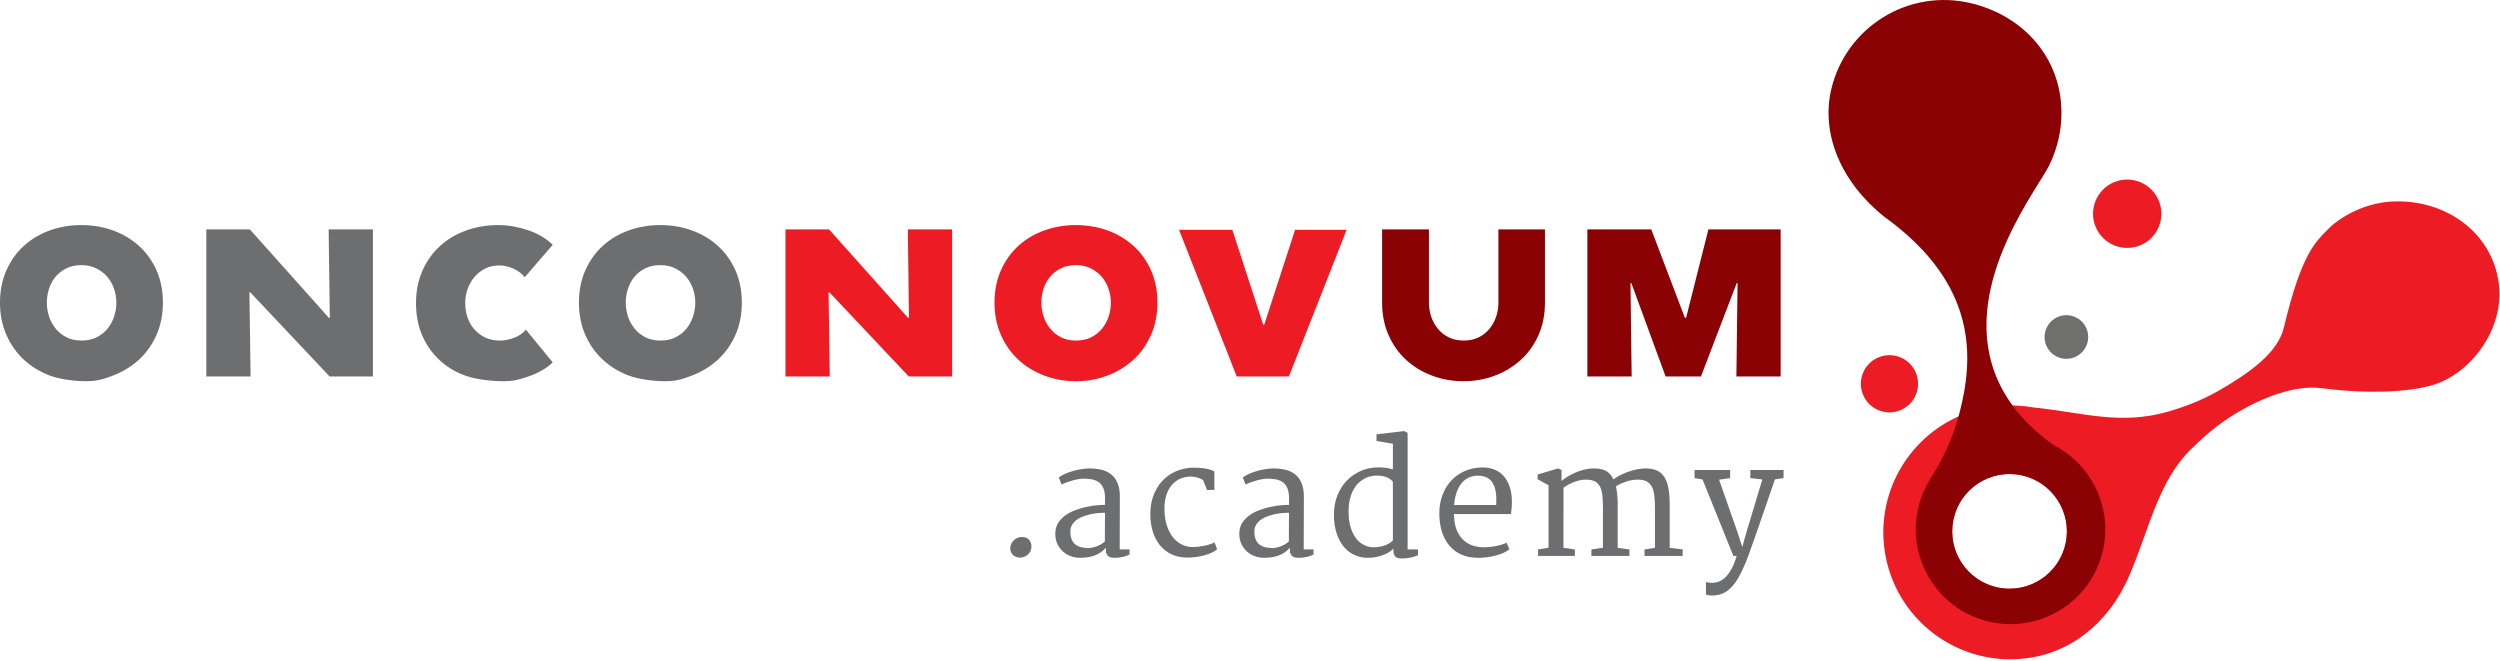 <?xml version="1.0" encoding="UTF-8"?>
<svg width="541px" height="143px" 
viewBox="0 0 541 143" 
preserveAspectRatio="xMinYMin"
xmlns:xlink="http://www.w3.org/1999/xlink"
xmlns="http://www.w3.org/2000/svg">
<!-- Generated by PQINA - https://pqina.nl/ -->
<title>Logo</title>
<g transform="rotate(0 270.5 71.5) translate(270.5 71.5) scale(1) translate(-270.5 -71.5) translate(0 6.7499996703190845e-9)">
<g transform="scale(1 1) translate(0 0)">
<svg width="541" height="143" viewBox="0 0 541 143" version="1.1" xmlns="http://www.w3.org/2000/svg" xmlns:xlink="http://www.w3.org/1999/xlink" style="overflow: visible;">
    <!-- Generator: Sketch 52.5 (67469) - http://www.bohemiancoding.com/sketch -->
    <title>Logo</title>
    <desc>Created with Sketch.</desc>
    <g id="Elemente" stroke="none" stroke-width="1" fill="none" fill-rule="evenodd">
        <g id="Artboard" transform="translate(-276, -159)">
            <g id="Logo" transform="translate(276, 159)">
                <path d="M218.614,118.631 C218.614,118.287 218.688,117.965 218.839,117.666 C218.988,117.367 219.179,117.11 219.412,116.893 C219.644,116.677 219.908,116.508 220.202,116.386 C220.496,116.264 220.792,116.203 221.092,116.203 C221.823,116.203 222.358,116.405 222.696,116.81 C223.034,117.215 223.203,117.699 223.203,118.265 C223.203,118.631 223.131,118.963 222.987,119.262 C222.843,119.562 222.654,119.815 222.422,120.019 C222.189,120.224 221.923,120.385 221.623,120.501 C221.324,120.617 221.019,120.676 220.709,120.676 C220.442,120.676 220.182,120.629 219.927,120.535 C219.673,120.44 219.447,120.308 219.254,120.135 C219.059,119.964 218.905,119.751 218.789,119.495 C218.672,119.24 218.614,118.953 218.614,118.631" id="Fill-1" fill="#6D6E70"></path>
                <path d="M228.4,114.956 C228.478,114.18 228.727,113.501 229.148,112.918 C229.569,112.337 230.09,111.835 230.711,111.414 C231.332,110.993 232.022,110.644 232.781,110.366 C233.541,110.089 234.303,109.868 235.068,109.701 C235.833,109.535 236.569,109.418 237.279,109.352 C237.988,109.286 238.605,109.252 239.125,109.252 L239.125,107.806 C239.125,106.93 239.009,106.217 238.776,105.669 C238.543,105.12 238.222,104.691 237.812,104.38 C237.401,104.07 236.919,103.859 236.365,103.749 C235.811,103.638 235.212,103.582 234.569,103.582 C234.247,103.582 233.888,103.613 233.488,103.673 C233.09,103.734 232.677,103.82 232.25,103.932 C231.822,104.042 231.393,104.175 230.961,104.331 C230.528,104.485 230.118,104.657 229.73,104.846 L229.115,103.35 C229.525,103.016 230.027,102.726 230.62,102.477 C231.213,102.227 231.822,102.019 232.449,101.853 C233.075,101.687 233.685,101.564 234.278,101.487 C234.871,101.41 235.378,101.371 235.8,101.371 C236.676,101.371 237.509,101.462 238.302,101.645 C239.095,101.828 239.791,102.149 240.389,102.609 C240.987,103.069 241.461,103.69 241.811,104.472 C242.16,105.253 242.334,106.248 242.334,107.457 L242.302,118.897 L244.43,118.897 L244.43,119.994 C244.041,120.205 243.563,120.376 242.991,120.51 C242.42,120.643 241.847,120.709 241.271,120.709 C241.071,120.709 240.855,120.695 240.622,120.668 C240.389,120.64 240.176,120.57 239.981,120.459 C239.788,120.349 239.627,120.177 239.5,119.944 C239.372,119.712 239.309,119.39 239.309,118.98 L239.309,118.514 C239.053,118.825 238.751,119.113 238.401,119.378 C238.053,119.645 237.653,119.877 237.205,120.077 C236.756,120.277 236.246,120.432 235.675,120.543 C235.104,120.654 234.47,120.709 233.771,120.709 C232.906,120.709 232.122,120.554 231.418,120.244 C230.714,119.934 230.127,119.515 229.655,118.988 C229.185,118.461 228.835,117.852 228.608,117.159 C228.381,116.466 228.312,115.732 228.4,114.956 Z M231.626,115.022 C231.626,115.676 231.715,116.231 231.892,116.685 C232.069,117.14 232.327,117.508 232.665,117.791 C233.003,118.073 233.416,118.279 233.904,118.406 C234.392,118.534 234.94,118.598 235.551,118.598 C235.883,118.598 236.221,118.553 236.564,118.464 C236.908,118.376 237.238,118.265 237.554,118.132 C237.87,117.999 238.163,117.846 238.436,117.674 C238.707,117.502 238.926,117.334 239.092,117.168 C239.092,116.126 239.095,115.092 239.101,114.066 C239.105,113.041 239.114,112.007 239.125,110.965 C238.66,110.965 238.149,110.99 237.596,111.04 C237.041,111.09 236.487,111.176 235.933,111.297 C235.378,111.42 234.841,111.58 234.32,111.779 C233.798,111.979 233.339,112.232 232.939,112.537 C232.541,112.841 232.222,113.199 231.983,113.609 C231.745,114.019 231.626,114.49 231.626,115.022 Z" id="Combined-Shape" fill="#6D6E70"></path>
                <path d="M248.926,111.364 C248.915,109.834 249.143,108.454 249.608,107.224 C250.073,105.993 250.713,104.94 251.529,104.065 C252.343,103.189 253.302,102.507 254.405,102.019 C255.508,101.532 256.696,101.26 257.972,101.204 C258.438,101.194 258.911,101.201 259.394,101.23 C259.875,101.257 260.33,101.307 260.757,101.379 C261.184,101.451 261.574,101.542 261.929,101.653 C262.283,101.764 262.572,101.892 262.794,102.036 L262.794,106.027 L261.214,106.027 L260.366,103.932 C260.189,103.787 259.984,103.665 259.751,103.566 C259.518,103.466 259.28,103.383 259.036,103.316 C258.792,103.25 258.548,103.202 258.304,103.175 C258.061,103.147 257.839,103.133 257.639,103.133 C256.897,103.133 256.187,103.272 255.511,103.549 C254.834,103.826 254.236,104.244 253.715,104.804 C253.194,105.364 252.779,106.068 252.468,106.916 C252.157,107.764 251.996,108.76 251.986,109.901 C251.975,111.409 252.153,112.7 252.518,113.776 C252.883,114.851 253.36,115.729 253.947,116.411 C254.535,117.093 255.19,117.592 255.91,117.907 C256.63,118.223 257.34,118.381 258.038,118.381 C258.471,118.381 258.92,118.354 259.385,118.298 C259.851,118.243 260.3,118.171 260.733,118.082 C261.164,117.994 261.564,117.885 261.929,117.758 C262.295,117.631 262.594,117.5 262.827,117.367 L263.393,118.847 C263.071,119.135 262.672,119.39 262.196,119.612 C261.719,119.834 261.195,120.022 260.624,120.177 C260.053,120.332 259.454,120.452 258.828,120.535 C258.201,120.617 257.572,120.659 256.941,120.659 C255.655,120.659 254.519,120.427 253.532,119.961 C252.545,119.495 251.711,118.847 251.03,118.015 C250.348,117.184 249.829,116.2 249.475,115.064 C249.119,113.928 248.937,112.695 248.926,111.364" id="Fill-5" fill="#6D6E70"></path>
                <path d="M268.221,114.956 C268.299,114.18 268.548,113.501 268.969,112.918 C269.39,112.337 269.912,111.835 270.532,111.414 C271.153,110.993 271.843,110.644 272.602,110.366 C273.362,110.089 274.124,109.868 274.888,109.701 C275.654,109.535 276.391,109.418 277.1,109.352 C277.81,109.286 278.425,109.252 278.946,109.252 L278.946,107.806 C278.946,106.93 278.83,106.217 278.597,105.669 C278.364,105.12 278.043,104.691 277.633,104.38 C277.222,104.07 276.74,103.859 276.186,103.749 C275.632,103.638 275.033,103.582 274.39,103.582 C274.068,103.582 273.708,103.613 273.309,103.673 C272.91,103.734 272.497,103.82 272.07,103.932 C271.643,104.042 271.215,104.175 270.782,104.331 C270.349,104.485 269.939,104.657 269.551,104.846 L268.936,103.35 C269.345,103.016 269.847,102.726 270.441,102.477 C271.034,102.227 271.643,102.019 272.27,101.853 C272.896,101.687 273.506,101.564 274.099,101.487 C274.692,101.41 275.199,101.371 275.621,101.371 C276.496,101.371 277.331,101.462 278.123,101.645 C278.916,101.828 279.611,102.149 280.21,102.609 C280.808,103.069 281.283,103.69 281.632,104.472 C281.981,105.253 282.156,106.248 282.156,107.457 L282.122,118.897 L284.251,118.897 L284.251,119.994 C283.863,120.205 283.384,120.376 282.812,120.51 C282.241,120.643 281.668,120.709 281.092,120.709 C280.891,120.709 280.676,120.695 280.443,120.668 C280.21,120.64 279.996,120.57 279.802,120.459 C279.608,120.349 279.448,120.177 279.32,119.944 C279.193,119.712 279.129,119.39 279.129,118.98 L279.129,118.514 C278.874,118.825 278.572,119.113 278.223,119.378 C277.874,119.645 277.474,119.877 277.026,120.077 C276.577,120.277 276.066,120.432 275.496,120.543 C274.925,120.654 274.29,120.709 273.592,120.709 C272.727,120.709 271.943,120.554 271.239,120.244 C270.535,119.934 269.947,119.515 269.476,118.988 C269.005,118.461 268.656,117.852 268.428,117.159 C268.202,116.466 268.133,115.732 268.221,114.956 Z M271.447,115.022 C271.447,115.676 271.535,116.231 271.713,116.685 C271.89,117.14 272.148,117.508 272.486,117.791 C272.824,118.073 273.237,118.279 273.725,118.406 C274.213,118.534 274.761,118.598 275.371,118.598 C275.704,118.598 276.042,118.553 276.385,118.464 C276.729,118.376 277.058,118.265 277.375,118.132 C277.691,117.999 277.984,117.846 278.257,117.674 C278.527,117.502 278.747,117.334 278.913,117.168 C278.913,116.126 278.916,115.092 278.922,114.066 C278.926,113.041 278.935,112.007 278.946,110.965 C278.48,110.965 277.97,110.99 277.417,111.04 C276.862,111.09 276.307,111.176 275.754,111.297 C275.199,111.42 274.662,111.58 274.14,111.779 C273.62,111.979 273.16,112.232 272.76,112.537 C272.361,112.841 272.043,113.199 271.804,113.609 C271.566,114.019 271.447,114.49 271.447,115.022 Z" id="Combined-Shape" fill="#6D6E70"></path>
                <path d="M295.931,120.709 C294.999,120.709 294.096,120.523 293.221,120.152 C292.345,119.78 291.571,119.21 290.9,118.439 C290.231,117.669 289.69,116.693 289.279,115.513 C288.869,114.332 288.664,112.933 288.664,111.314 C288.664,109.829 288.914,108.462 289.412,107.215 C289.911,105.968 290.593,104.895 291.458,103.997 C292.322,103.099 293.34,102.399 294.509,101.894 C295.679,101.39 296.934,101.137 298.275,101.137 C298.862,101.137 299.434,101.177 299.988,101.254 C300.542,101.332 301.019,101.436 301.418,101.57 L301.418,96.033 L297.876,95.434 L297.876,93.988 L303.862,93.289 L304.61,93.671 L304.61,118.896 L306.856,118.896 L306.856,120.143 C306.667,120.243 306.432,120.337 306.149,120.426 C305.866,120.515 305.566,120.593 305.251,120.659 C304.935,120.725 304.613,120.776 304.286,120.809 C303.959,120.842 303.651,120.858 303.363,120.858 C303.164,120.858 302.956,120.845 302.74,120.817 C302.524,120.789 302.327,120.72 302.149,120.609 C301.973,120.498 301.825,120.327 301.709,120.094 C301.593,119.861 301.534,119.539 301.534,119.13 L301.534,118.714 C301.368,118.902 301.124,119.113 300.803,119.346 C300.481,119.578 300.082,119.794 299.606,119.994 C299.129,120.193 298.583,120.363 297.968,120.501 C297.353,120.639 296.673,120.709 295.931,120.709 Z M297.211,118.431 C297.565,118.431 297.896,118.412 298.2,118.372 C298.505,118.334 298.791,118.281 299.057,118.215 C299.6,118.081 300.065,117.904 300.454,117.682 C300.842,117.461 301.163,117.223 301.418,116.968 L301.418,104.247 C301.296,104.103 301.147,103.953 300.969,103.798 C300.792,103.643 300.562,103.498 300.279,103.366 C299.996,103.233 299.658,103.124 299.265,103.041 C298.871,102.958 298.408,102.916 297.876,102.916 C297.455,102.916 297.017,102.97 296.563,103.075 C296.108,103.18 295.659,103.355 295.216,103.598 C294.773,103.842 294.351,104.158 293.952,104.546 C293.553,104.935 293.198,105.409 292.888,105.968 C292.577,106.528 292.328,107.182 292.14,107.931 C291.95,108.678 291.851,109.535 291.84,110.499 C291.818,111.863 291.956,113.043 292.256,114.041 C292.555,115.038 292.957,115.862 293.462,116.511 C293.966,117.159 294.545,117.641 295.199,117.957 C295.853,118.273 296.524,118.431 297.211,118.431 Z" id="Combined-Shape" fill="#6D6E70"></path>
                <path d="M311.467,111.065 C311.467,109.646 311.692,108.338 312.141,107.14 C312.59,105.944 313.216,104.907 314.02,104.032 C314.824,103.156 315.791,102.466 316.921,101.961 C318.052,101.457 319.299,101.188 320.663,101.155 C321.638,101.133 322.52,101.274 323.307,101.578 C324.094,101.884 324.764,102.335 325.319,102.934 C325.874,103.533 326.308,104.264 326.625,105.129 C326.94,105.994 327.121,106.974 327.165,108.072 C327.186,108.771 327.173,109.375 327.124,109.885 C327.073,110.394 327.02,110.849 326.965,111.248 L314.644,111.248 L314.644,111.439 C314.644,111.5 314.649,111.564 314.66,111.631 C314.705,112.972 314.932,114.08 315.342,114.956 C315.752,115.832 316.265,116.528 316.88,117.043 C317.496,117.558 318.174,117.919 318.918,118.124 C319.66,118.329 320.386,118.432 321.095,118.432 C321.528,118.432 321.982,118.407 322.459,118.357 C322.935,118.307 323.398,118.235 323.847,118.14 C324.296,118.046 324.712,117.938 325.094,117.816 C325.477,117.695 325.785,117.567 326.017,117.433 L326.632,118.847 C326.311,119.136 325.892,119.396 325.377,119.629 C324.862,119.861 324.299,120.058 323.689,120.219 C323.08,120.379 322.442,120.501 321.777,120.585 C321.112,120.668 320.463,120.71 319.832,120.71 C318.49,120.71 317.301,120.479 316.265,120.019 C315.228,119.559 314.355,118.911 313.646,118.074 C312.936,117.237 312.396,116.225 312.025,115.039 C311.653,113.853 311.467,112.529 311.467,111.065 Z M323.772,109.286 C323.806,108.72 323.814,108.153 323.797,107.581 C323.781,107.011 323.711,106.468 323.589,105.952 C323.467,105.436 323.282,104.965 323.033,104.538 C322.783,104.112 322.448,103.765 322.027,103.499 C321.738,103.311 321.412,103.17 321.045,103.075 C320.679,102.981 320.264,102.934 319.798,102.934 C319.177,102.934 318.577,103.051 317.995,103.283 C317.413,103.516 316.891,103.888 316.431,104.397 C315.971,104.907 315.585,105.564 315.276,106.368 C314.965,107.172 314.766,108.144 314.677,109.286 L323.772,109.286 Z" id="Combined-Shape" fill="#6D6E70"></path>
                <path d="M332.842,118.897 L335.104,118.531 L335.104,105.011 L332.742,103.715 L332.742,102.684 L337.165,101.371 L337.914,101.704 L337.914,104.081 C338.279,103.76 338.723,103.441 339.244,103.124 C339.765,102.809 340.322,102.523 340.915,102.269 C341.508,102.013 342.115,101.805 342.736,101.645 C343.357,101.484 343.95,101.394 344.516,101.371 C345.713,101.326 346.68,101.484 347.417,101.844 C348.155,102.204 348.728,102.834 349.138,103.731 C349.537,103.433 350.008,103.144 350.551,102.868 C351.094,102.591 351.666,102.344 352.264,102.126 C352.863,101.912 353.467,101.737 354.076,101.603 C354.686,101.471 355.257,101.394 355.789,101.371 C356.821,101.337 357.691,101.465 358.4,101.752 C359.11,102.041 359.68,102.507 360.113,103.15 C360.545,103.793 360.855,104.624 361.044,105.644 C361.233,106.663 361.326,107.889 361.326,109.319 L361.326,118.547 L364.137,118.897 L364.137,120.311 L355.872,120.311 L355.872,118.897 L358.134,118.547 L358.134,109.9 C358.134,108.837 358.084,107.913 357.985,107.132 C357.885,106.352 357.688,105.709 357.394,105.204 C357.1,104.698 356.693,104.331 356.172,104.097 C355.651,103.865 354.969,103.766 354.126,103.797 C353.373,103.832 352.624,103.972 351.882,104.222 C351.139,104.472 350.407,104.802 349.687,105.212 C349.809,105.743 349.903,106.352 349.969,107.032 C350.036,107.715 350.07,108.421 350.07,109.153 L350.07,118.564 L352.613,118.897 L352.613,120.311 L344.382,120.311 L344.382,118.897 L346.876,118.531 L346.876,109.635 C346.876,108.582 346.824,107.678 346.719,106.924 C346.613,106.171 346.411,105.555 346.112,105.079 C345.813,104.602 345.4,104.26 344.873,104.056 C344.346,103.852 343.662,103.766 342.82,103.797 C342.221,103.832 341.536,103.984 340.766,104.255 C339.995,104.528 339.189,104.951 338.346,105.528 L338.346,108.57 C338.346,110.245 338.341,111.907 338.329,113.558 C338.319,115.21 338.319,116.874 338.329,118.547 L340.807,118.897 L340.807,120.311 L332.842,120.311 L332.842,118.897 Z" id="Fill-13" fill="#6D6E70"></path>
                <path d="M369.165,125.947 C369.353,126.002 369.572,126.047 369.821,126.079 C370.071,126.113 370.296,126.13 370.495,126.13 C370.894,126.13 371.326,126.057 371.792,125.913 C372.258,125.77 372.728,125.489 373.205,125.074 C373.682,124.658 374.145,124.068 374.594,123.303 C375.043,122.538 375.45,121.54 375.816,120.31 L375.101,120.31 L368.434,103.765 L366.704,103.466 L366.704,101.703 L374.402,101.703 L374.402,103.466 L372.009,103.798 L375.916,114.955 L377.029,118.348 L377.994,114.955 L381.37,103.748 L378.776,103.466 L378.776,101.703 L385.959,101.703 L385.959,103.466 L384.097,103.731 C383.354,105.882 382.703,107.772 382.144,109.402 C381.583,111.031 381.096,112.445 380.68,113.642 C380.265,114.839 379.909,115.853 379.616,116.685 C379.322,117.516 379.075,118.209 378.876,118.763 C378.677,119.318 378.516,119.764 378.394,120.102 C378.271,120.44 378.166,120.719 378.078,120.942 C377.645,122.05 377.21,123.048 376.772,123.935 C376.334,124.822 375.871,125.59 375.384,126.238 C374.895,126.886 374.372,127.418 373.812,127.834 C373.253,128.25 372.629,128.541 371.941,128.707 C371.498,128.818 371.011,128.873 370.478,128.873 C370.367,128.873 370.246,128.868 370.112,128.857 C369.979,128.845 369.85,128.829 369.722,128.807 C369.595,128.784 369.48,128.757 369.381,128.723 C369.281,128.691 369.209,128.657 369.165,128.624 L369.165,125.947 Z" id="Fill-15" fill="#6D6E70"></path>
                <path d="M540.728,61.236 C542.061,71.106 534.775,80.604 526.867,83.191 C526.865,83.192 518.946,86.155 502.08,83.969 C496.501,83.382 489.676,85.904 483.585,89.622 C479.264,92.259 476.439,94.994 474.281,97.065 C467.319,103.749 465.27,113.723 461.233,123.487 C457.401,133.229 449.59,140.955 438.708,142.423 C423.669,144.453 409.831,133.906 407.801,118.865 C406.06,105.967 413.572,93.963 425.23,89.521 C427.168,88.784 429.215,88.247 431.358,87.958 C433.193,87.71 435.006,87.673 436.786,87.788 C437.9,87.859 439.004,87.977 440.084,88.179 C450.604,89.233 458.704,92.081 469.188,89.074 C471.927,88.288 476.131,86.862 480.289,84.452 C486.646,80.768 492.919,76.427 494.238,70.864 C498.09,54.627 501.206,52.279 503.742,49.641 C506.113,47.175 511.38,43.965 517.497,43.621 C529.022,42.971 539.234,50.161 540.728,61.236 Z M433.569,127.331 C440.386,128.048 446.495,123.102 447.211,116.284 C447.927,109.466 442.982,103.359 436.164,102.642 C429.346,101.926 423.239,106.872 422.522,113.689 C421.805,120.507 426.752,126.615 433.569,127.331 Z" id="Combined-Shape" fill="#ED1C24"></path>
                <path d="M467.157,43.413 C468.725,47.185 466.94,51.515 463.168,53.083 C459.396,54.653 455.066,52.867 453.497,49.095 C451.928,45.323 453.714,40.994 457.486,39.424 C461.258,37.855 465.588,39.641 467.157,43.413" id="Fill-19" fill="#ED1C24"></path>
                <path d="M414.598,80.669 C415.911,83.826 414.416,87.45 411.259,88.764 C408.102,90.077 404.478,88.583 403.164,85.425 C401.851,82.268 403.346,78.644 406.503,77.33 C409.661,76.017 413.285,77.512 414.598,80.669" id="Fill-21" fill="#ED1C24"></path>
                <path d="M451.525,71.116 C452.527,73.523 451.387,76.287 448.979,77.288 C446.572,78.29 443.808,77.15 442.807,74.742 C441.806,72.335 442.946,69.572 445.353,68.57 C447.76,67.569 450.524,68.709 451.525,71.116" id="Fill-23" fill="#6F6F6E"></path>
                <path d="M448.12,98.746 C453.966,103.578 456.916,111.46 455.03,119.334 C452.387,130.35 441.319,137.139 430.301,134.5 C419.284,131.86 412.495,120.791 415.133,109.775 C415.68,107.497 416.603,105.415 417.793,103.547 C417.726,103.567 417.691,103.576 417.691,103.576 C417.691,103.576 421.809,97.899 424.019,89.405 C427.042,77.785 428.269,61.692 407.765,46.906 C398.337,39.392 394,28.881 396.308,19.232 C399.539,5.767 413.066,-2.53 426.53,0.697 C439.995,3.924 448.235,15.781 445.617,29.379 C445.077,32.182 443.787,35.546 442.372,37.664 L442.378,37.662 C437.341,45.929 421.439,68.657 435.602,87.868 C437.763,90.798 440.636,93.633 444.391,96.299 C445.689,96.956 446.893,97.749 448.002,98.649 C448.053,98.683 448.101,98.71 448.152,98.737 C448.14,98.741 448.131,98.743 448.12,98.746 Z M433.569,127.331 C440.386,128.048 446.495,123.102 447.211,116.284 C447.927,109.466 442.982,103.359 436.164,102.642 C429.346,101.926 423.239,106.872 422.522,113.689 C421.805,120.507 426.752,126.615 433.569,127.331 Z" id="Combined-Shape" fill="#8B0204"></path>
                <polygon id="Fill-27" fill="#8B0204" points="375.754 81.474 376.01 61.266 375.818 61.266 368.088 81.474 360.439 81.474 353.026 61.266 352.836 61.266 353.091 81.474 343.509 81.474 343.509 49.648 357.337 49.648 364.613 68.792 364.869 68.792 369.698 49.648 385.336 49.648 385.336 81.474"></polygon>
                <path d="M25.181,65.473 C25.181,64.453 25.011,63.455 24.672,62.477 C24.331,61.5 23.843,60.639 23.204,59.895 C22.567,59.152 21.78,58.546 20.846,58.078 C19.91,57.611 18.828,57.377 17.595,57.377 C16.363,57.377 15.278,57.611 14.344,58.078 C13.409,58.546 12.633,59.152 12.017,59.895 C11.4,60.639 10.934,61.5 10.614,62.477 C10.296,63.455 10.136,64.453 10.136,65.473 C10.136,66.493 10.296,67.493 10.614,68.47 C10.934,69.448 11.411,70.329 12.049,71.115 C12.687,71.902 13.473,72.529 14.408,72.996 C15.341,73.464 16.425,73.697 17.66,73.697 C18.89,73.697 19.974,73.464 20.91,72.996 C21.845,72.529 22.631,71.902 23.268,71.115 C23.907,70.329 24.384,69.448 24.703,68.47 C25.023,67.493 25.181,66.493 25.181,65.473 M35.254,65.473 C35.254,68.066 34.785,70.414 33.852,72.517 C32.916,74.621 31.64,76.406 30.026,77.872 C28.41,79.339 26.541,80.476 24.416,81.283 C22.291,82.09 21.017,82.494 18.595,82.494 C16.215,82.494 12.951,82.09 10.806,81.283 C8.659,80.476 6.788,79.339 5.196,77.872 C3.602,76.406 2.337,74.621 1.403,72.517 C0.468,70.414 -0.001,68.066 -0.001,65.473 C-0.001,62.881 0.468,60.543 1.403,58.461 C2.337,56.379 3.602,54.615 5.196,53.169 C6.788,51.725 8.659,50.619 10.806,49.854 C12.951,49.09 15.214,48.707 17.595,48.707 C20.017,48.707 22.291,49.09 24.416,49.854 C26.541,50.619 28.41,51.725 30.026,53.169 C31.64,54.615 32.916,56.379 33.852,58.461 C34.785,60.543 35.254,62.881 35.254,65.473" id="Fill-29" fill="#6D6E70"></path>
                <polygon id="Fill-32" fill="#6D6E70" points="71.332 81.474 54.163 63.266 53.972 63.266 54.227 81.474 44.645 81.474 44.645 49.647 54.075 49.647 71.181 68.791 71.372 68.791 71.117 49.647 80.699 49.647 80.699 81.474"></polygon>
                <polygon id="Fill-34" fill="#ED1C24" points="196.666 81.474 179.497 63.266 179.306 63.266 179.561 81.474 169.979 81.474 169.979 49.647 179.409 49.647 196.515 68.791 196.706 68.791 196.451 49.647 206.033 49.647 206.033 81.474"></polygon>
                <path d="M113.55,59.99 C112.955,59.225 112.148,58.61 111.128,58.141 C110.108,57.674 109.066,57.44 108.004,57.44 C106.899,57.44 105.901,57.663 105.008,58.11 C104.115,58.556 103.351,59.152 102.713,59.894 C102.075,60.638 101.575,61.499 101.215,62.476 C100.854,63.454 100.673,64.495 100.673,65.6 C100.673,66.706 100.842,67.747 101.183,68.724 C101.523,69.702 102.022,70.563 102.681,71.306 C103.339,72.05 104.125,72.635 105.04,73.059 C105.953,73.484 106.985,73.697 108.132,73.697 C109.194,73.697 110.245,73.495 111.287,73.091 C112.328,72.687 113.168,72.103 113.806,71.338 L119.607,78.414 C118.289,79.689 116.588,80.688 114.507,81.41 C112.424,82.132 111.213,82.494 108.877,82.494 C106.368,82.494 103.028,82.112 100.855,81.346 C98.681,80.581 96.792,79.466 95.19,77.999 C93.586,76.533 92.324,74.759 91.405,72.677 C90.486,70.594 90.027,68.236 90.027,65.6 C90.027,63.008 90.486,60.671 91.405,58.588 C92.324,56.506 93.586,54.731 95.19,53.264 C96.792,51.798 98.681,50.673 100.855,49.886 C103.028,49.1 105.348,48.706 107.813,48.706 C108.96,48.706 110.097,48.813 111.224,49.025 C112.349,49.239 113.433,49.525 114.475,49.886 C115.516,50.247 116.472,50.694 117.344,51.224 C118.214,51.757 118.969,52.34 119.607,52.978 L113.55,59.99 Z" id="Fill-36" fill="#6D6E70"></path>
                <path d="M160.533,65.473 C160.533,68.066 160.065,70.414 159.131,72.517 C158.195,74.621 156.92,76.406 155.306,77.872 C153.69,79.339 151.82,80.476 149.695,81.283 C147.57,82.09 146.297,82.494 143.874,82.494 C141.494,82.494 138.231,82.09 136.085,81.283 C133.939,80.476 132.068,79.339 130.475,77.872 C128.881,76.406 127.616,74.621 126.682,72.517 C125.747,70.414 125.279,68.066 125.279,65.473 C125.279,62.881 125.747,60.543 126.682,58.461 C127.616,56.379 128.881,54.615 130.475,53.169 C132.068,51.725 133.939,50.619 136.085,49.854 C138.231,49.09 140.494,48.707 142.874,48.707 C145.297,48.707 147.57,49.09 149.695,49.854 C151.82,50.619 153.69,51.725 155.306,53.169 C156.92,54.615 158.195,56.379 159.131,58.461 C160.065,60.543 160.533,62.881 160.533,65.473 Z M150.461,65.473 C150.461,64.453 150.29,63.455 149.951,62.477 C149.61,61.5 149.122,60.639 148.484,59.895 C147.847,59.152 147.06,58.546 146.126,58.078 C145.19,57.611 144.107,57.377 142.874,57.377 C141.642,57.377 140.558,57.611 139.623,58.078 C138.688,58.546 137.912,59.152 137.296,59.895 C136.68,60.639 136.213,61.5 135.894,62.477 C135.575,63.455 135.416,64.453 135.416,65.473 C135.416,66.493 135.575,67.493 135.894,68.47 C136.213,69.448 136.69,70.329 137.328,71.115 C137.966,71.902 138.752,72.529 139.687,72.996 C140.621,73.464 141.705,73.697 142.939,73.697 C144.17,73.697 145.254,73.464 146.19,72.996 C147.124,72.529 147.911,71.902 148.548,71.115 C149.186,70.329 149.664,69.448 149.982,68.47 C150.302,67.493 150.461,66.493 150.461,65.473 Z" id="Combined-Shape" fill="#6D6E70"></path>
                <path d="M250.467,65.473 C250.467,68.066 249.998,70.414 249.064,72.517 C248.129,74.621 246.854,76.406 245.24,77.872 C243.623,79.339 241.754,80.476 239.629,81.283 C237.503,82.09 235.231,82.494 232.808,82.494 C230.427,82.494 228.165,82.09 226.019,81.283 C223.873,80.476 222.002,79.339 220.409,77.872 C218.815,76.406 217.55,74.621 216.616,72.517 C215.68,70.414 215.213,68.066 215.213,65.473 C215.213,62.881 215.68,60.543 216.616,58.461 C217.55,56.379 218.815,54.615 220.409,53.169 C222.002,51.725 223.873,50.619 226.019,49.854 C228.165,49.09 230.427,48.707 232.808,48.707 C235.231,48.707 237.503,49.09 239.629,49.854 C241.754,50.619 243.623,51.725 245.24,53.169 C246.854,54.615 248.129,56.379 249.064,58.461 C249.998,60.543 250.467,62.881 250.467,65.473 Z M240.394,65.473 C240.394,64.453 240.224,63.455 239.884,62.477 C239.543,61.5 239.055,60.639 238.418,59.895 C237.781,59.152 236.994,58.546 236.059,58.078 C235.123,57.611 234.04,57.377 232.808,57.377 C231.575,57.377 230.491,57.611 229.557,58.078 C228.622,58.546 227.845,59.152 227.23,59.895 C226.614,60.639 226.146,61.5 225.828,62.477 C225.508,63.455 225.349,64.453 225.349,65.473 C225.349,66.493 225.508,67.493 225.828,68.47 C226.146,69.448 226.624,70.329 227.262,71.115 C227.899,71.902 228.685,72.529 229.621,72.996 C230.555,73.464 231.638,73.697 232.872,73.697 C234.104,73.697 235.188,73.464 236.123,72.996 C237.057,72.529 237.844,71.902 238.482,71.115 C239.12,70.329 239.597,69.448 239.916,68.47 C240.235,67.493 240.394,66.493 240.394,65.473 Z" id="Combined-Shape" fill="#ED1C24"></path>
                <polygon id="Fill-42" fill="#ED1C24" points="278.919 81.474 267.636 81.474 255.141 49.726 266.68 49.726 273.373 70.318 273.565 70.318 280.258 49.726 291.414 49.726"></polygon>
                <path d="M324.257,49.648 L324.257,65.6 C324.244,66.576 324.089,67.534 323.784,68.469 C323.465,69.448 322.987,70.329 322.35,71.115 C321.712,71.901 320.925,72.528 319.991,72.996 C319.056,73.463 317.972,73.697 316.739,73.697 C315.506,73.697 314.423,73.463 313.488,72.996 C312.553,72.528 311.767,71.901 311.13,71.115 C310.492,70.329 310.014,69.448 309.695,68.469 C309.39,67.534 309.235,66.576 309.222,65.6 L309.222,49.648 L299.087,49.648 L299.087,65.6 C299.103,68.141 299.564,70.448 300.484,72.517 C301.418,74.621 302.683,76.406 304.277,77.873 C305.87,79.338 307.74,80.477 309.887,81.282 C312.032,82.09 314.295,82.495 316.676,82.495 C319.099,82.495 321.371,82.09 323.497,81.282 C325.622,80.477 327.491,79.338 329.108,77.873 C330.722,76.406 331.997,74.621 332.932,72.517 C333.851,70.448 334.314,68.141 334.329,65.6 L334.329,49.648 L324.257,49.648 Z" id="Fill-44" fill="#8B0204"></path>
            </g>
        </g>
    </g>
</svg>
</g>
</g>
</svg>